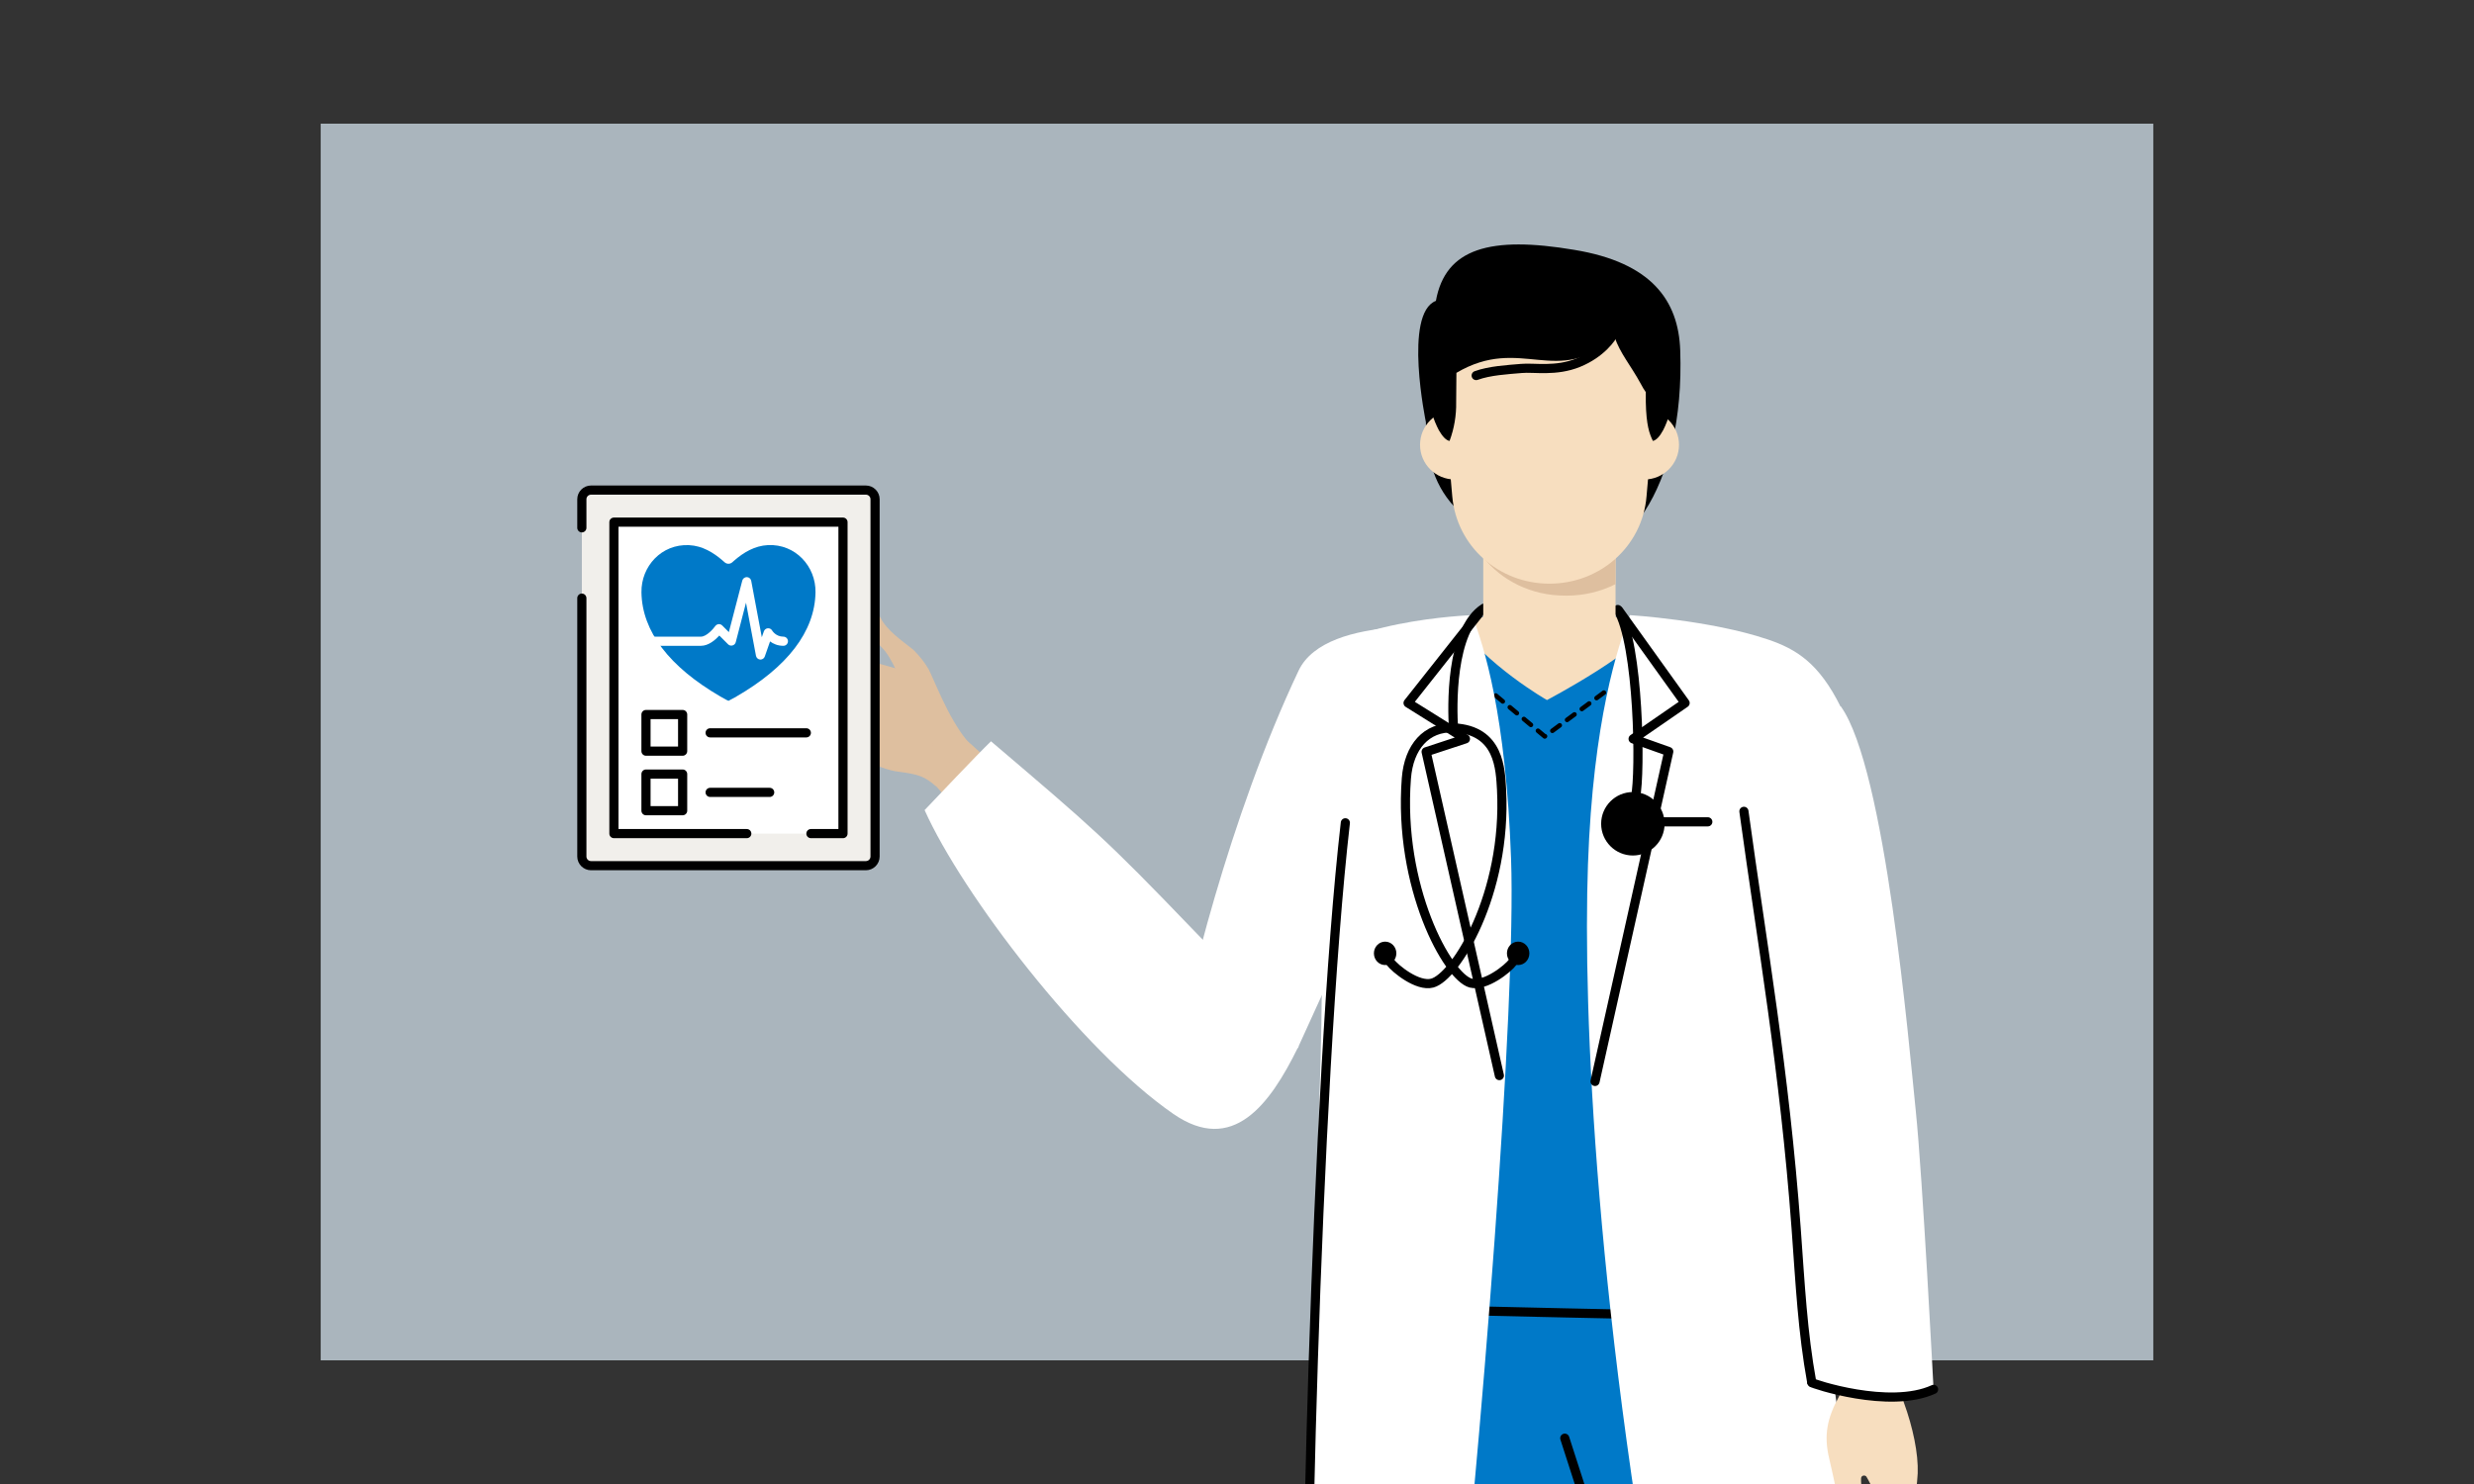 <svg width="540" height="324" viewBox="0 0 540 324" fill="none" xmlns="http://www.w3.org/2000/svg">
<rect x="0" y="0" width="540" height="324" fill="#333333" stroke="none"/>
<g clip-path="url(#clip0_1910_3956)">
<rect opacity="0.7" x="70" y="27" width="400" height="270" fill="#DDEDF8"/>
<path d="M227.97 199.987C227.97 199.987 215.77 183.791 199.415 166.317C199.415 166.317 193.981 161.256 190.678 160.67L199.042 153.105C199.042 153.105 200.32 153.052 208.098 159.179C215.876 165.305 248.48 197.483 248.48 197.483C248.48 197.483 258.602 198.975 249.546 215.49L231.06 205.101L227.97 199.987Z" fill="#DEBF9F"/>
<path d="M320.454 137.288C320.454 137.288 289.555 133.452 283.428 146.451C268.352 178.309 258.762 217.732 256.418 232.169L283.268 228.813C283.268 228.813 308.574 172.981 316.511 157.958C320.773 149.914 331.375 141.123 320.454 137.288Z" fill="white"/>
<path d="M216.304 161.845C238.893 181.077 241.29 183.101 260.256 202.813C274.533 217.623 284.868 228.065 283.27 228.757C277.144 241.223 269.046 252.144 256.1 243.194C236.122 229.396 210.018 195.194 201.814 176.868C203.785 174.79 213.321 164.722 216.304 161.845Z" fill="white"/>
<path d="M204.212 171.594C201.868 169.57 200.483 169.037 196.221 168.504C187.325 167.492 168.998 153.694 168.998 150.977C168.998 148.26 171.076 149.752 171.609 150.178C175.391 153.162 182.21 155.879 182.21 155.879C182.21 155.879 171.236 148.633 169.691 143.572C169.691 143.572 169.691 140.109 172.941 143.253C176.19 146.396 184.501 152.149 184.501 152.149L184.767 151.617C184.767 151.617 170.596 141.175 170.969 137.712C171.342 134.249 176.03 138.351 176.03 138.351C176.03 138.351 182.796 145.703 186.845 147.994H187.271C187.271 147.994 177.096 138.618 176.563 135.794C176.03 132.971 176.883 132.704 178.161 133.93C179.44 135.155 189.242 144.052 191.32 144.744C192.332 145.064 197.18 146.236 198.672 147.142C200.909 148.42 204.532 153.055 204.852 154.067C205.544 156.465 207.782 160.833 207.782 162.271C207.782 162.751 208.048 161.472 208.155 161.739C208.474 162.964 208.901 162.165 208.368 163.177C208.474 163.23 205.331 171.275 204.212 171.594Z" fill="#DEBF9F"/>
<path d="M211.189 161.844C206.874 156.677 203.837 148.206 202.665 146.075C201.76 144.53 200.641 143.145 199.362 141.867C196.592 139.682 193.555 137.605 192.17 134.834C192.064 134.568 191.744 134.515 191.478 134.621C191.424 134.675 191.318 134.728 191.265 134.781C190.465 135.9 189.453 138.457 192.596 141.494C194.781 143.625 197.178 150.018 197.178 150.018C197.178 150.018 197.071 152.948 195.42 151.882C195.154 151.669 206.501 166.319 206.501 166.319C209.484 165.307 212.201 163.07 211.189 161.844Z" fill="#DEBF9F"/>
<path d="M363.652 385.066C372.815 421.665 383.683 481.545 387.093 490.442H419.483C416.926 449.74 408.775 420.12 401.796 379.791C400.465 374.89 396.149 344.79 391.514 306.273C389.383 288.639 387.412 271.378 382.724 264.346L298.338 264.506C292.797 345.696 291.732 408.773 295.195 490.602C295.781 491.188 331.528 491.028 331.528 491.028C335.417 472.062 333.659 448.835 335.097 427.472C336.109 412.235 336.376 394.335 337.974 383.148C339.998 368.55 346.231 339.996 346.445 328.062C346.498 328.169 360.669 373.079 363.652 385.066Z" fill="#0079C8"/>
<path d="M351.772 345.749L341.543 313.998" stroke="black" stroke-width="2" stroke-linecap="round" stroke-linejoin="round"/>
<path d="M311.443 135.902C317.57 134.784 331.048 134.411 338.293 134.411C345.539 134.411 361.414 134.943 366.369 136.062C371.323 137.181 366.369 151.991 366.369 151.991L358.271 166.109L323.856 163.818L311.443 150.233V135.902Z" fill="#F7DEBF"/>
<path d="M284.218 152.843C290.984 141.975 298.445 135.209 317.41 135.209C324.283 145.225 337.654 152.843 337.654 152.843C337.654 152.843 358.378 141.975 361.521 135.423C375.586 135.423 385.228 144.586 392.74 153.323C398.174 159.662 398.067 163.232 395.137 167.334C391.301 178.095 379.475 199.565 377.983 198.552C377.983 198.552 389.437 246.553 392.953 287.627C381.659 287.627 300.735 285.709 293.597 285.549C299.244 253.478 298.072 211.445 298.072 211.445C298.072 211.445 301.105 164.404 284.218 152.843Z" fill="#0079C8"/>
<path d="M390.076 262.482C391.248 270.846 392.313 279.37 393.006 287.627C381.712 287.627 300.788 285.709 293.703 285.55" stroke="black" stroke-width="2" stroke-linecap="round" stroke-linejoin="round"/>
<path d="M366.156 139.312L337.175 160.782L311.443 139.312" stroke="black" stroke-linecap="round" stroke-linejoin="round" stroke-dasharray="2 2"/>
<path d="M355.767 134.304C353.157 141.017 347.723 157.159 346.604 188.75C345.485 220.342 348.149 287.627 365.463 377.767C366.102 381.123 406.697 381.869 410.48 380.431C411.385 380.058 390.023 228.386 389.277 223.645C388.851 220.821 411.812 174.579 401.743 154.282C397.055 144.852 392.153 141.709 385.761 139.578C373.241 135.37 355.767 134.304 355.767 134.304Z" fill="white"/>
<path d="M372.762 179.427H359.443" stroke="black" stroke-width="2" stroke-linecap="round" stroke-linejoin="round"/>
<path d="M353.368 133.347L367.808 153.483L356.46 161.314L364.238 164.084L348.149 236.111" stroke="black" stroke-width="2" stroke-linecap="round" stroke-linejoin="round"/>
<path d="M321.299 134.304C323.91 141.07 328.704 155.934 329.823 187.578C330.942 219.223 323.643 313.412 316.131 381.177C315.759 384.586 291.412 383.148 285.765 381.976C282.782 381.337 288.482 238.508 288.482 218.531C288.482 209.634 293.224 187.472 293.597 179.641C293.703 177.19 280.385 152.684 283.794 146.983C290.72 135.37 321.299 134.304 321.299 134.304Z" fill="white"/>
<path d="M322.751 133.999L307.341 153.483L319.861 161.314L311.283 164.137L327.266 234.832" stroke="black" stroke-width="2" stroke-linecap="round" stroke-linejoin="round"/>
<path d="M398.76 270.686C398.76 270.686 404.034 300.04 401.424 304.835C398.813 309.629 398.014 313.359 399.293 318.58C400.198 322.202 401.903 331.259 402.968 334.722C403.608 336.799 406.005 335.734 406.698 334.136C408.189 330.726 406.058 325.878 406.218 322.788C406.218 322.415 406.485 322.149 406.858 322.149C407.071 322.149 407.284 322.255 407.39 322.415C412.398 330.779 409.894 339.463 409.681 344.524C409.574 346.548 412.078 347.081 413.144 345.43C416.607 340.049 418.418 325.292 418.578 321.669C418.738 317.354 417.512 311.601 415.594 306.326C412.718 298.548 415.275 275.108 415.275 275.108L399.772 271.112" fill="#F7DEBF"/>
<path d="M401.796 154.229C411.546 167.813 416.66 228.173 418.152 242.504C419.643 256.835 422.041 303.343 422.041 303.343C412.398 307.765 395.51 302.064 395.457 301.851C393.432 290.664 392.953 280.595 392.047 268.235C389.064 227.8 384.376 196.795 378.462 163.019L401.796 154.229Z" fill="white"/>
<path d="M422.041 303.343C412.398 307.765 395.51 302.065 395.457 301.852" stroke="black" stroke-width="2" stroke-linecap="round" stroke-linejoin="round"/>
<path d="M395.457 301.852C393.432 290.664 392.953 280.595 392.047 268.236C389.49 233.448 384.589 206.011 380.646 177.137" stroke="black" stroke-width="2" stroke-linecap="round" stroke-linejoin="round"/>
<path d="M293.65 179.64C287.151 236.111 284.114 368.497 285.819 381.976C285.819 381.976 298.871 383.467 304.198 383.307" stroke="black" stroke-width="2" stroke-linecap="round" stroke-linejoin="round"/>
<path d="M302.334 210.699C300.98 210.699 299.883 209.554 299.883 208.142C299.883 206.73 300.98 205.585 302.334 205.585C303.687 205.585 304.784 206.73 304.784 208.142C304.784 209.554 303.687 210.699 302.334 210.699Z" fill="black"/>
<path d="M331.368 210.699C330.015 210.699 328.918 209.554 328.918 208.142C328.918 206.73 330.015 205.585 331.368 205.585C332.722 205.585 333.819 206.73 333.819 208.142C333.819 209.554 332.722 210.699 331.368 210.699Z" fill="black"/>
<path d="M330.196 210.06C329.13 211.498 324.229 215.441 321.033 214.641C315.972 213.31 305.157 193.598 306.968 169.944C307.501 163.072 311.337 158.65 317.303 158.917C327.372 159.396 327.479 168.08 327.745 172.395C328.917 195.25 317.676 213.31 312.615 214.641C309.419 215.494 304.518 211.498 303.452 210.06" stroke="black" stroke-width="2" stroke-linecap="round" stroke-linejoin="round"/>
<path d="M317.25 158.864C316.984 154.815 316.451 137.501 323.963 132.759" stroke="black" stroke-width="2" stroke-linecap="round" stroke-linejoin="round"/>
<path d="M356.993 173.994C358.112 168.826 357.739 140.591 353.104 133.079" stroke="black" stroke-width="2" stroke-linecap="round" stroke-linejoin="round"/>
<path d="M356.407 186.78C352.582 186.78 349.481 183.679 349.481 179.854C349.481 176.029 352.582 172.928 356.407 172.928C360.232 172.928 363.333 176.029 363.333 179.854C363.333 183.679 360.232 186.78 356.407 186.78Z" fill="black"/>
<path d="M366.742 76.502C367.807 106.442 354.276 125.514 338.56 121.145C322.95 116.83 311.23 111.236 311.23 92.164C311.23 92.164 306.276 68.457 313.414 65.687C315.492 54.18 325.295 51.463 343.621 54.553C360.455 57.323 366.369 65.58 366.742 76.502Z" fill="black"/>
<path d="M323.75 102.18H352.625V139.365H323.75V102.18Z" fill="#F7DEBF"/>
<path d="M352.625 107.347V127.538C349.322 129.189 345.699 130.042 342.023 130.042H341.597C334.245 130.042 327.745 126.739 323.803 121.731V102.925L352.625 107.347Z" fill="#DEBF9F"/>
<path d="M358.911 104.684C354.733 104.684 351.346 101.297 351.346 97.119C351.346 92.941 354.733 89.554 358.911 89.554C363.089 89.554 366.476 92.941 366.476 97.119C366.476 101.297 363.089 104.684 358.911 104.684Z" fill="#F7DEBF"/>
<path d="M317.517 104.684C313.339 104.684 309.952 101.297 309.952 97.119C309.952 92.941 313.339 89.554 317.517 89.554C321.695 89.554 325.082 92.941 325.082 97.119C325.082 101.297 321.695 104.684 317.517 104.684Z" fill="#F7DEBF"/>
<path d="M338.187 63.876C349.854 63.876 359.39 72.346 360.296 89.127C360.349 95.574 360.029 101.967 359.39 108.359C358.484 119.334 349.215 127.432 338.187 127.432C327.159 127.432 317.943 119.281 316.984 108.359C316.344 101.967 316.025 95.52 316.078 89.127C316.93 72.399 326.52 63.876 338.187 63.876Z" fill="#F7DEBF"/>
<path d="M317.89 81.403L317.836 87.796C317.89 90.672 317.41 93.549 316.398 96.266C315.652 96.16 314.853 95.307 314.054 93.922C313.468 92.803 312.988 91.631 312.615 90.406C310.271 82.841 310.378 79.112 315.705 69.15C319.648 61.745 324.655 56.79 337.175 56.79C349.694 56.79 358.112 58.495 362.107 65.847C367.435 75.862 366.795 82.788 364.398 90.406C364.025 91.631 363.599 92.803 363.013 93.922C362.267 95.307 361.521 96.106 360.775 96.266C360.029 94.721 359.337 92.91 359.23 87.796V85.611C358.857 85.079 358.485 84.493 358.165 83.853C355.874 79.645 353.637 77.194 352.411 73.571C339.839 84.812 332.061 73.039 317.89 81.403Z" fill="black"/>
<path d="M352.305 72.612C351.878 73.678 349.481 77.141 344.527 79.165C339.572 81.189 334.831 80.177 332.06 80.444C328.971 80.71 325.135 80.923 322.205 81.989" stroke="black" stroke-width="2" stroke-linecap="round" stroke-linejoin="round"/>
<path d="M127 130.59V187C127 188.1 127.9 189 129 189H189C190.1 189 191 188.1 191 187V109C191 107.9 190.1 107 189 107H129C127.9 107 127 107.9 127 109V115.24" fill="#F1EFEB"/>
<path d="M189 190H129C127.35 190 126 188.65 126 187V130.59C126 130.04 126.45 129.59 127 129.59C127.55 129.59 128 130.04 128 130.59V187C128 187.55 128.45 188 129 188H189C189.55 188 190 187.55 190 187V109C190 108.45 189.55 108 189 108H129C128.45 108 128 108.45 128 109V115.24C128 115.79 127.55 116.24 127 116.24C126.45 116.24 126 115.79 126 115.24V109C126 107.35 127.35 106 129 106H189C190.65 106 192 107.35 192 109V187C192 188.65 190.65 190 189 190Z" fill="black"/>
<path d="M177 182H184V114H134V182H163" fill="white"/>
<path d="M184 183H177C176.45 183 176 182.55 176 182C176 181.45 176.45 181 177 181H183V115H135V181H163C163.55 181 164 181.45 164 182C164 182.55 163.55 183 163 183H134C133.45 183 133 182.55 133 182V114C133 113.45 133.45 113 134 113H184C184.55 113 185 113.45 185 114V182C185 182.55 184.55 183 184 183Z" fill="black"/>
<path d="M160.67 152.11C171.8 145.68 177.87 137.92 178 129.32C178.09 123.63 173.6 118.73 167.63 119.01C164.72 119.15 162.3 120.62 160.28 122.37C160.19 122.45 160.02 122.6 159.84 122.76C159.36 123.19 158.64 123.19 158.16 122.76C157.99 122.6 157.83 122.46 157.74 122.39C155.72 120.64 153.3 119.15 150.38 119.02C144.4 118.74 139.92 123.64 140.01 129.33C140.14 137.88 146.13 145.6 157.16 152.02C157.6 152.28 158.05 152.53 158.51 152.78L159.01 153.01C159.01 153.01 160.29 152.34 160.68 152.12L160.67 152.11Z" fill="#0079C8"/>
<path d="M166 144C166 144 165.95 144 165.92 144C165.47 143.97 165.1 143.63 165.01 143.19L162.83 131.59L160.59 140.21C160.5 140.56 160.23 140.83 159.88 140.92C159.54 141.02 159.16 140.92 158.91 140.66L157.01 138.76C156.15 139.7 154.66 141 152.99 141H140.99C140.44 141 139.99 140.55 139.99 140C139.99 139.45 140.44 139 140.99 139H152.99C154.21 139 155.7 137.29 156.12 136.69C156.29 136.45 156.56 136.3 156.85 136.27C157.15 136.25 157.43 136.35 157.64 136.56L159.09 138.01L162.02 126.75C162.14 126.3 162.57 125.99 163.02 126C163.49 126.02 163.88 126.35 163.97 126.82L166.28 139.13L166.73 137.84C166.86 137.47 167.19 137.21 167.58 137.17C167.99 137.14 168.35 137.33 168.54 137.67C168.57 137.72 169.34 139 170.99 139C171.54 139 171.99 139.45 171.99 140C171.99 140.55 171.54 141 170.99 141C169.72 141 168.76 140.55 168.08 140.04L166.93 143.33C166.79 143.73 166.41 144 165.99 144H166Z" fill="white"/>
<path d="M176 161H155C154.45 161 154 160.55 154 160C154 159.45 154.45 159 155 159H176C176.55 159 177 159.45 177 160C177 160.55 176.55 161 176 161Z" fill="black"/>
<path d="M168 174H155C154.45 174 154 173.55 154 173C154 172.45 154.45 172 155 172H168C168.55 172 169 172.45 169 173C169 173.55 168.55 174 168 174Z" fill="black"/>
<path d="M149 165H141C140.45 165 140 164.55 140 164V156C140 155.45 140.45 155 141 155H149C149.55 155 150 155.45 150 156V164C150 164.55 149.55 165 149 165ZM142 163H148V157H142V163Z" fill="black"/>
<path d="M149 178H141C140.45 178 140 177.55 140 177V169C140 168.45 140.45 168 141 168H149C149.55 168 150 168.45 150 169V177C150 177.55 149.55 178 149 178ZM142 176H148V170H142V176Z" fill="black"/>
</g>
<defs>
<clipPath id="clip0_1910_3956">
<rect width="540" height="324" fill="white"/>
</clipPath>
</defs>
</svg>
